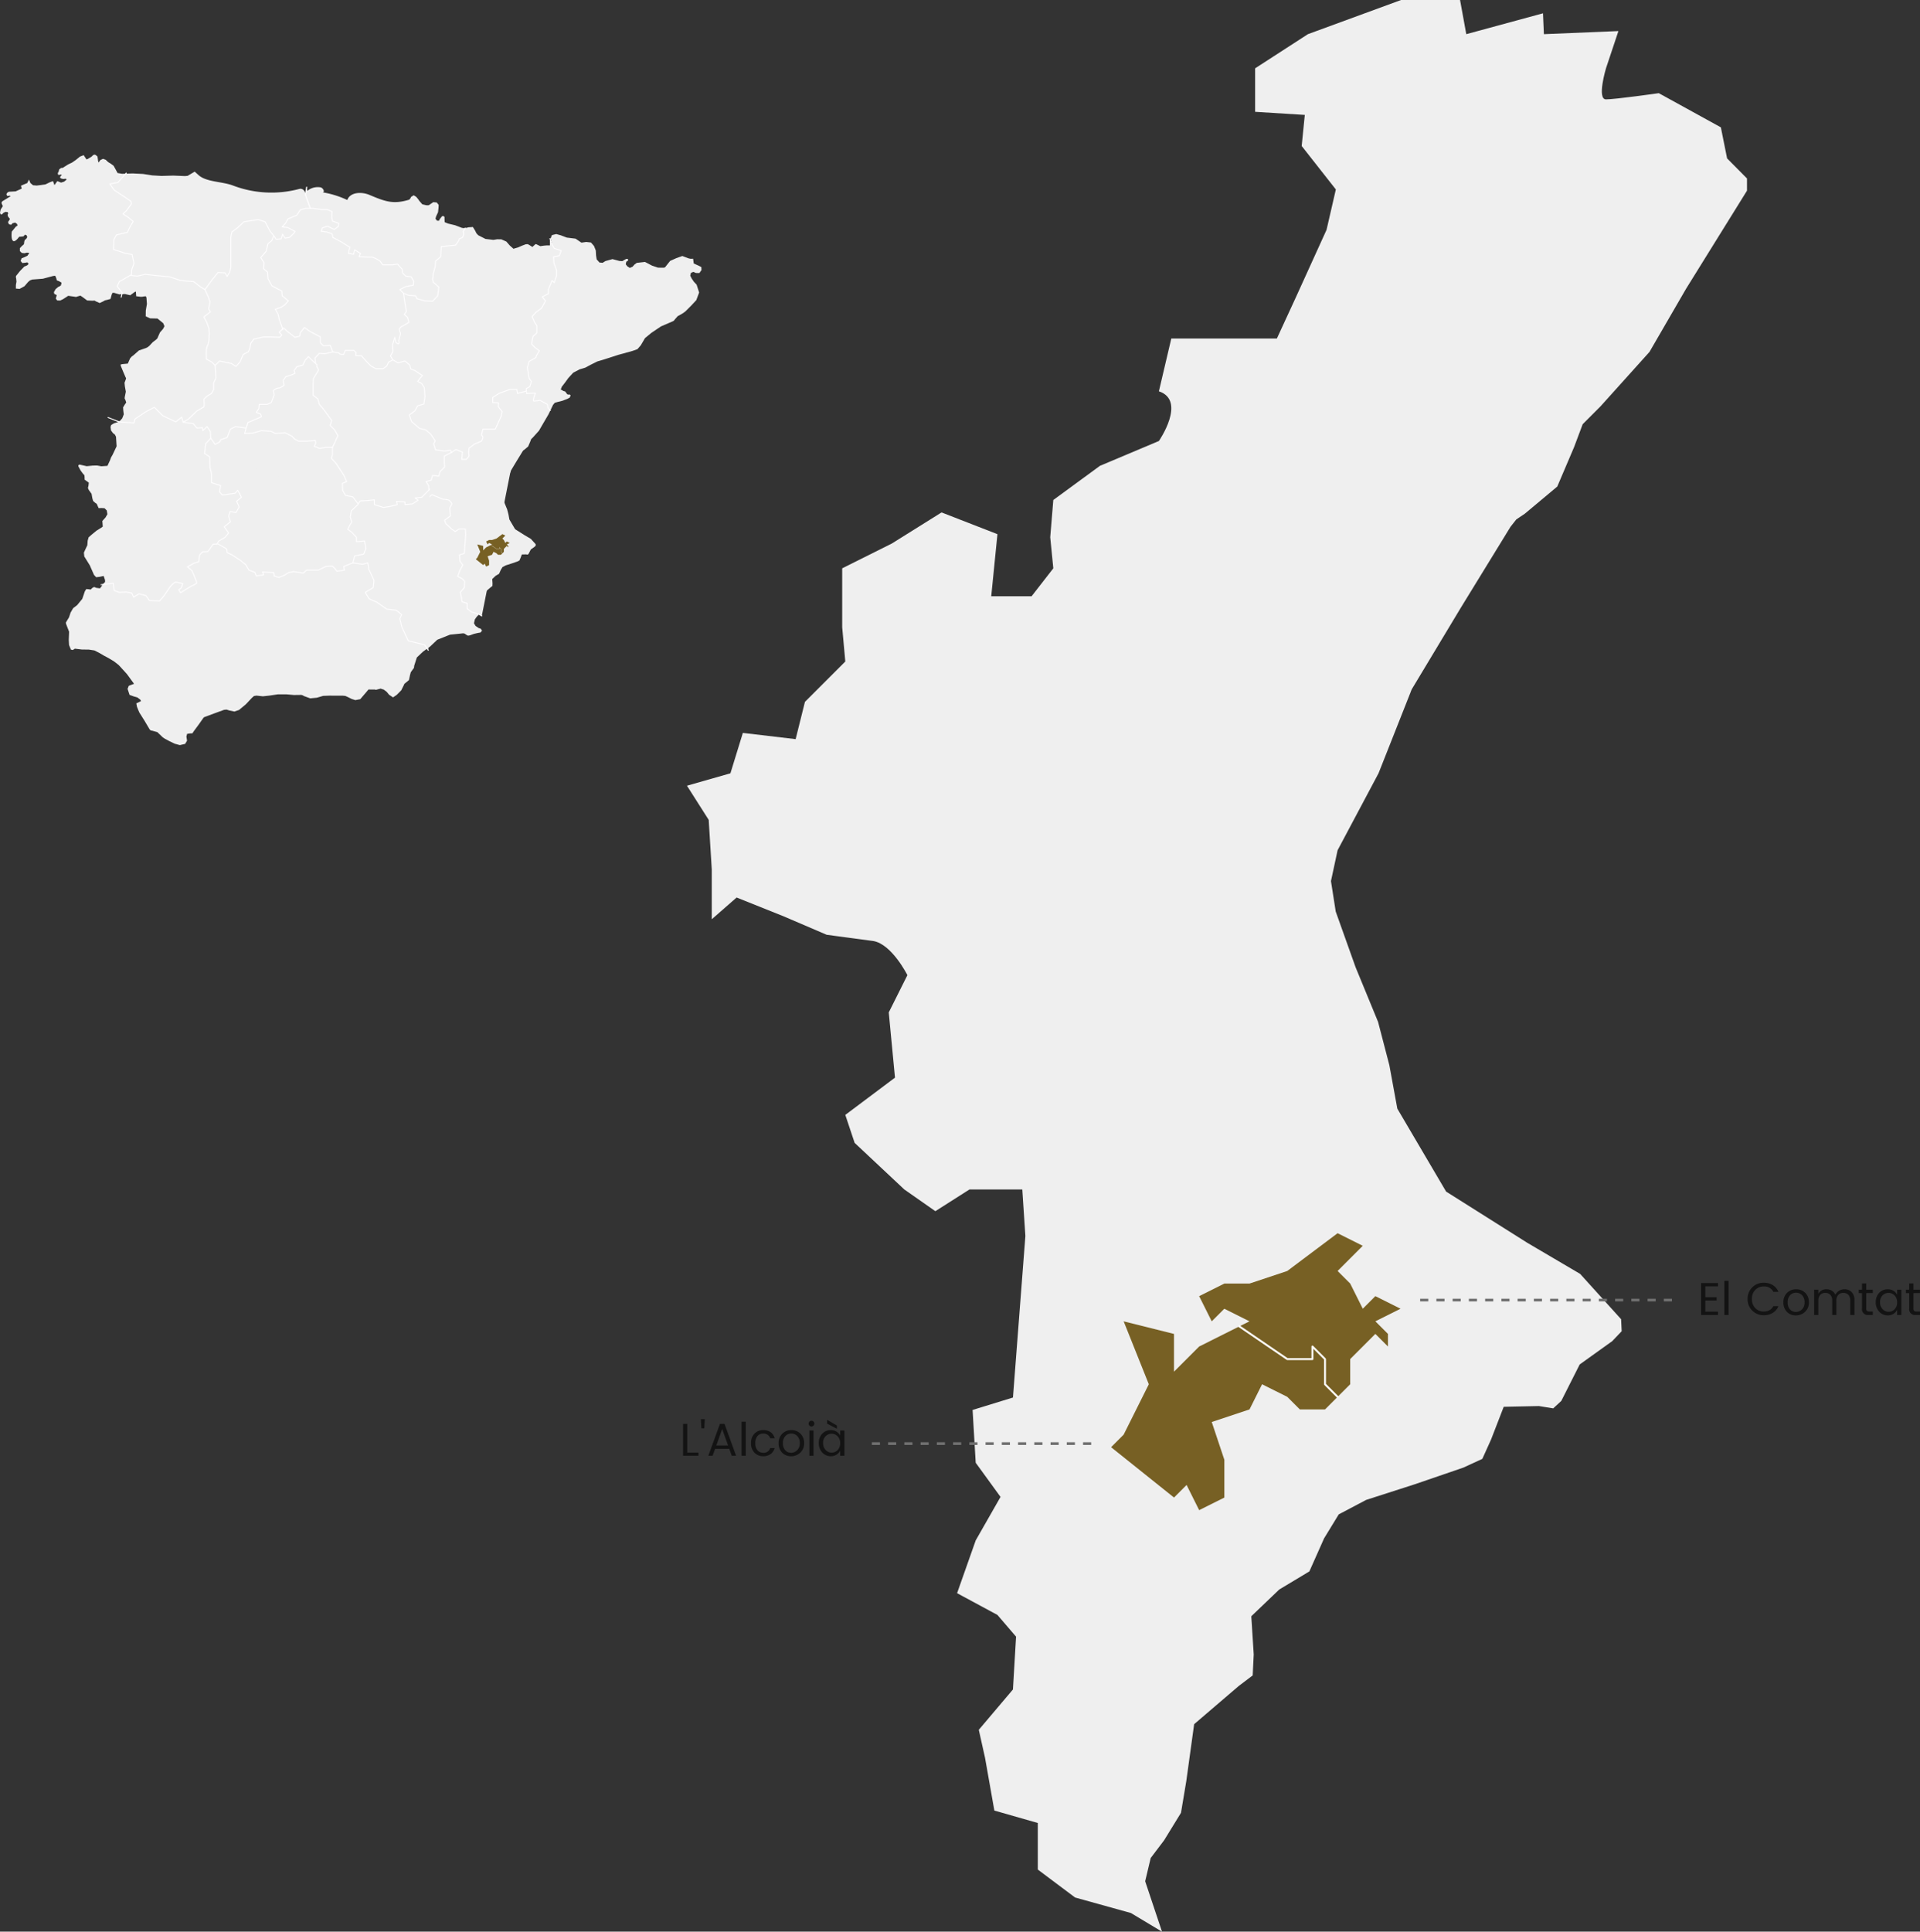 <?xml version="1.0" encoding="UTF-8"?> <svg xmlns="http://www.w3.org/2000/svg" width="709.11" height="713.242" viewBox="0 0 709.11 713.242"><rect x="0" y="0" width="709.11" height="713.242" fill="#333333" stroke="none"/><g id="mapa-comarcas" transform="translate(-1393 -9217.467)"><g id="Grupo_141" data-name="Grupo 141" transform="translate(1646.718 9217.467)"><path id="Trazado_401" data-name="Trazado 401" d="M391.492-417.209l-22.483,36.194-13.532,23.348L337.4-337.584l-6.591,6.606-3.186,8.485-6.2,14.535-11.952,10-3.16,2.128-2.155,2.724-18.363,29.907-18.075,30.034-.255.569-.208.569L255.417-202.1l-15.124,28.428-2.449,11.39,1.76,11.25,7.341,20.578,8.3,20.169,4.163,15.968,2.944,16.053,18.021,30.629,29.955,18.892,19.546,11.5L345-.517l.214,4.436-3.493,3.667-12.012,8.607L322.9,29.671l-2.978,2.737-5.273-.856-13,.274-4.678,12.086-3.227,7.147-7.012,3.225-17.874,6.13-18,5.788-10.14,5.348L235.308,80.4,229.874,92.6,218.738,99.3l-10.319,9.871.9,14.107-.382,7.729-5.153,3.908-16.469,14.1-2.9,21.006-1.961,11.725L176.215,191.9l-4.951,6.538-2.04,8.579,6.217,18.611-11.463-6.879-20.639-5.735-13.766-10.319V185.5l-16.047-4.591-3.447-19.494-2.3-10.319,12.615-14.9,1.151-19.494-6.886-8.024-14.9-8.03,6.879-19.494,9.168-16.054-9.168-12.614-1.151-19.494L120.4,28.4l4.584-59.626-1.138-17.2h-19.5L91.735-40.4l-11.47-8.023-18.343-17.2L58.475-75.951l18.35-13.758-2.3-24.085,6.886-13.753S75.674-139.01,68.8-140.161l-17.2-2.3-16.061-6.879-17.2-6.881-9.175,8.032v-18.35L8.024-184.891,0-197.5l16.048-4.584,4.591-14.911,19.494,2.3,3.433-13.76,14.91-14.909-1.144-12.615v-21.79l18.343-9.167,18.35-11.471,20.638,8.03-2.289,22.927h14.9l8.024-10.319-1.138-11.463,1.138-13.758,17.205-12.614,21.79-9.176s10.318-14.9,0-18.35l4.583-19.486h38.989l6.879-14.911,11.471-25.229,3.433-14.9-12.615-16.055,1.151-11.471-18.35-1.144v-16.055L229.331-475l34.4-12.614h21.789l2.3,12.614,28.334-7.7.329,7.7,27.524-1.144-4.59,13.758s-3.44,11.463,0,11.463,19.5-2.288,19.5-2.288l22.928,12.615,2.3,11.463,7.353,7.415v4.508" transform="translate(0 487.614)" fill="#efefef" fill-rule="evenodd"></path><path id="Trazado_402" data-name="Trazado 402" d="M200.034-171.663l-9.294-4.647-18.59,13.943-13.943,4.647h-9.294l-9.3,4.647,4.647,9.294,4.649-4.647,9.294,4.647-18.59,9.3-9.294,9.294v-13.941l-18.59-4.649,9.294,23.238-9.294,18.59L107.087-97.3l23.237,18.59,4.647-4.649,4.647,9.3,9.3-4.647V-92.657L144.265-106.6l13.943-4.647,4.647-9.294,9.3,4.647,4.647,4.647h9.294l9.3-9.294v-9.3l9.294-9.294,4.649,4.647v-4.647l-4.649-4.649,9.3-4.647-9.3-4.647-4.647,4.647-4.647-9.294-4.647-4.647Z" transform="translate(49.551 631.66)" fill="#776024" fill-rule="evenodd"></path><path id="Trazado_403" data-name="Trazado 403" d="M139.478-152.791l17.684,12.072h9.294v-4.647l4.647,4.647v9.3l4.649,4.647" transform="translate(64.539 642.543)" fill="none" stroke="#fff" stroke-linecap="round" stroke-linejoin="round" stroke-width="0.711"></path></g><g id="Grupo_140" data-name="Grupo 140" transform="translate(1393 9274.554)"><path id="Trazado_404" data-name="Trazado 404" d="M50.182-79.727l-.311.1-.2.124L48.1-78.354l-1.934-.459-2.1.129-2.1-.613-.524.17-.281.857-.34,1.277-1.28.352-.75.16-.67.384-1.3.617-1.354-.591L34.9-76.4l-.63.069-2.077-.1-1.642-1.217-.85-.57-.987.279-.615.207-.612-.1L25.2-78.15l-1.921,1.242-1.046.5-1.109-.031-.507-.676.237-.922.082-.287-.141-.211-.728-.28-.157-.7.627-1.1.974-.827.517-.226.468-.325L22.734-83l-.9-.532-.858-.328-.217-.849-.354-.835-.754.067-3.827,1.019-3.933.3-.843.326-.674.581L9.034-81.693,7.219-80.7l-1.36-.129.013-1.339.214-1.2-.115-1.2-.129-.52.108-.438,1.443-1.792,1.6-1.643.327-.134.341-.117.645-.361.2-.611-.5-.315-.652.131-1.089.119L7.62-91l.34-.986,1-.4,1.162-.544L10.832-94l-.926-.092-.862.221-1-.114-.7-.653-.007-1.1.7-.751.791-.693.136-.984.189-.6.506-.4.428-.651-.3-.7-.562-.211-.419.469-.115.122-.1.052-1.518.139c-2.544,3.474-3.063.676-2.72-1.918l1.525-1.856.55-.3-.052-.587-.778-.586-.936.239-.559.582-.774-.181-.379-.817.506-.745.215-.425-.313-.378-.388-.5-.176-.616.239-.562-.237-.482-.824-.062-.78.42-.393.454-.5.1-.3-.594.122-.718L.238-110l.251-.39.565-.877-.438-.924-.038-.494.281-.363,1.581-.962,1.492-.919-.358-.194-.346.07-.5.023-.313-.365.017-.494.325-.378.315-.228.3-.084,2.4-.139,2.246-1.019-.284-1.056,1.038-.46,1.274-.52.646-1.3.537,1.28.959.815,1.344.115,1.367-.164,1.854-.253,1.706-.822,1.105-.4.547,1.479,1.052-1.483,1.388.549,1.115-.345.922-.758-.144-.219-.232-.122-.428.074-.4.033-.721-.137-.542-.4.255-.487.444-.459-.419-.171-.451.124-.281.057-.23-.134-.1-.6.291-.437.235-.905.649-.5.708-.072.55-.372,1.37-.864,1.473-.7,1.465-1.019,1.434-1.173,1.378-.556.8,1.212.228.343.382-.079.738-.44.74-.437.65-.653.692-.134.864.681.186,1.188.044.462.2.594.641-.912.995-.464,1,.365.747.713.447.335.51.283,1.181.855.679,1.213.8,1.484,1.677.276,3.889-.124,3.865.194,3.4.525,3.4.2,4.357-.124,4.346.182.964-.1.861-.515L71.894-124l1.522,1.347c2.833,2.505,8.77,2.3,12.646,3.787a39.912,39.912,0,0,0,24.494,1.247,1.687,1.687,0,0,1,2.082,1.456c0,.03.008.06.013.089a6.13,6.13,0,0,1,5.705-2.132c.989.174,1.774,1.856.769,1.838a34.905,34.905,0,0,1,9.144,2.843c1.059-2.962,5.295-3.1,8.193-1.878,5.824,2.453,8.793,3.56,14.686,1.754l.415-.5.28-.541.955-.582.912.571.663.783.55.79,1.043,1.188,1.525.358.845-.015.661-.435,1.029-.7,1.273.122.714.889-.055,1.089-.177,1.623-.7,1.494-.25.877.55.73.732.044.345-.663.267-.338.269-.335.322-.382.475-.025.405.388-.027.566.064,1.315,1.211.5,2.638.633,2.535.969,1.2.126,1.166-.336,1.67-.107.865,1.412.428.889.676.735,2.679,1.369,2.907.341,1.439-.223L185.18-99l1.838.827,1.238,1.421,1.379,1.238,1.734-.524,1.374-.6,1.409-.536.755-.05.587.316,1.136.72.976-.9.293-.182.331.149,1.315.641,1.448-.206,1-.075,1,.005.793-.189.005-.822-.469-1.508.507-1.284,1.6-.393,1.7.467,2.2.838,2.331.288.909.114.664.442,1.5,1.031,1.759-.256,1.772.2,1.12,1.285.658,1.662.1,1.868.231,1.418,1.044,1.158,1.158.1,1.024-.639,2.607-.721,2.567.686,1.064.065.847-.5.668-.35.614.085-.035.6-.611.365-.213.942.577.755.922.6,1.038-.457.661-.76.865-.646,3.032-.348L240.8-89.3l2.216.753,2.238.01.373-.152.261-.33,1.6-2.015,2.333-1.038L252-92.846l2.306.87.755.164.924-.037.234,1.766,1.829.822.982.5.055,1.093-.777,1.1L257-86.58l-.912-.4-.875.313-.29,1.063.507,1.028.832,1.223,1.026,1.1.919,2.886-1.046,2.816-1.971,2.113-2.03,2.022-.78.585-.857.524-1.227.669-.951,1.08-.532.651-.8.369L244.1-66.844l-3.543,2.387-2.346,1.932-1.548,2.646-1.238,1.432-1.849.655-5.165,1.428-5.1,1.643-2.706.808-2.463,1.228-2,1.072-2.119.628-2.333,1.241L209.9-47.794l-1.171,1.617L207.5-44.583l-.4,1.013.979.563.683.188.393.56.246.341.34.247.618-.056.383.315-.295.8-.746.443-1.958.768-2.053.519-.813.238-.623.765-1.677,3.488-1.933,3.308-1.587,2.739-2.12,2.356-.775.775-.373,1-.728,1.705-1.4,1.174-.37.25-.253.319-2.154,3.509-2.12,3.524-.03.067-.025.067-1.389,3.51-1.774,3.335-.288,1.336.208,1.32.86,2.414L187.3.681l.489,1.873.345,1.883,2.115,3.593,3.513,2.216,2.294,1.35,1.774,1.962.025.521-.408.43-1.411,1.01-.8,1.581-.35.321-.619-.1-1.525.032-.549,1.418-.378.839-.823.378-2.1.719-2.112.679-1.188.627-.634,1.039-.638,1.43-1.307.787-1.21,1.158.105,1.655-.045.907-.6.459L179.331,31.1l-.34,2.464-.229,1.375-.733,1.191-.581.767-.239,1.006-.079,1.385-1.071,1.09-.676.952-.333,1.42.6,1.012,1.143.762.812.279.423.689-.566.687-.912.148-1.515.349-1.476.541-.736.127-.718-.4-.452-.342-.557-.134-4.885.5-4.561,1.817-.2.108-.148.133-2.466,2.331-2.637,1.9L153.945,55.4l-.958,3.007-.1.811-.536.731-.632.874-.277,1.02-.406,1.891-1.494,1.233-.207.178-.109.275L148.2,67.5l-1.631,1.651-1.406.981-1.486-1-.853-1.049-1.082-.82-1.152-.379-1.15.29-.542.161-.535-.115-2.259-.006-1.514,1.778-1.529,1.789-1.821.358-1.415-.455-1.306-.662-.981-.437-1.026-.1-2.373.016-2.372-.024-2.417.087-2.331.682-2.442.233-2.325-.844-.492-.307-.529-.116-2.708.034-2.627-.239L102.636,69l-3.219.475-2.326.253-2.346-.257-.929.143-.749.646-2.256,2.4-2.537,2.113-1.708.579-1.858-.39-1.014-.331-.927.086-3.655,1.333L75.475,77.4l-.195.117-.135.151-1.779,2.519-1.83,2.479-.47.727-.924.05-1.036.148-.262,1.01L69.08,86.1l-.707,1.2-1.963.451L64.5,87.218l-1.868-.892-1.814-.979-.712-.476-.616-.594L58.1,82.951l-1.841-.513-.6-.113-.385-.368L53.406,78.8l-1.949-3.1-.451-1.055-.42-1.065-.242-1.253,1.187-.561.553-.255-.292-.572-1.063-.8-1.318-.367L47.847,69.2l-.73-2.219.448-1.136,1.16-.438.4-.152.385-.137L46.866,61.5l-3.015-3.309-1.8-1.4-1.96-1.174-1.7-.9-1.668-.982L34.9,52.8l-2.069-.319L30.24,52.45l-2.583-.312-.756.5-.711-.148L25.5,50.784,25.4,48.913l.119-3.027-1.091-2.822-.12-.486.221-.43.953-1.563.58-1.747.945-1.636,1.5-1.155,1.882-2.295.941-2.77.524-.856.873.067.776.123.591-.594.693-.37.793.338,1.346.181.77-1.03.183-.511L38.311,28l.487-.473-.006-.719-.511-1.518-1.562.334-1.207.13-.8-.868-1.555-3.527-2.025-3.268-.153-1.407.578-1.266.7-1.483.126-1.712.353-1.212,1.077-.941,1.823-1.5,2-1.248.3-.24-.006-.311-.131-1.784,1.183-1.306.682-1.2L39.43,1.1,38.622.285,37.539.209,36.434.248l-.45-.993-.247-.59L35.2-1.684,34.4-2.393l-.293-1-.291-1.653-1-1.368-.346-.779.208-.844L32.8-9.153l-.868-.634-.664-.476-.021-.845-.067-.776-.528-.581-.9-1.207-.7-1.314-.153-.322L29-15.635l.341-.206.419.086,2.249.516,2.336-.232,1.522-.02,1.57.281,2.245-.162.939-2.023L41-18.451l.57-.981,1.5-3.158-.223-3.516L42.44-26.9l-.726-.571L41-28.454l-.176-1.256.235-.736.766-.476.459-.218.479-.129,1.36-.533,1.022-1.112.57-1.463-.178-1.478-.071-1.115.6-.986.556-.8-.309-.937-.283-.549.046-.526.4-1.974-.356-1.975-.13-1.326.488-1.293.085-.415-.213-.376-.864-2.022-.84-2.041-.123-.561.637-.177,2.042-.191.861-1.953.58-.644.635-.462,2.039-1.8,2.567-.877.692-.356.616-.5,1.149-1.256L57.7-62.021l.428-.424.258-.628.688-1.558L60.2-65.9l.543-1.015-.466-1.119-2.114-1.73-2.739-.072-1.609-.745.029-2.149.417-2.406-.177-2.347-.2-.475-.584.009-.63.12-.64.048L50.3-78Z" transform="translate(0 130.288)" fill="#efefef"></path><path id="Trazado_405" data-name="Trazado 405" stroke="#fefdfe" d="M30.3-126.23l-3.094,3.5-2.96.539,1.615,2.288,3.9,2.555,2.287,1.615.134.941L30.3-112.237l-1.211,1.076,2.152,1.479,1.615,1.346-1.211,2.017-.942,2.018-4.035.942-.942,1.749L25.6-97.979l4.17,1.346,2.691.539.672,3.228-.806,2.286L32.188-88.7,29.9-87.352,27.749-86.14l-.806,1.749,1.883,2.421-.4,1.615" fill="#efefef" transform="translate(16.334 133.021)" stroke-linecap="round" stroke-linejoin="round" stroke-width="0.352" fill-rule="evenodd"></path><path id="Trazado_406" data-name="Trazado 406" stroke="#fefdfe" d="M28.833-93.678l2.421.268,2.959-.671,3.364.4,5.65.537L47.263-91.8l2.825.269,2.018.134,2.556,2.018,1.614.941,2.556-3.5,2.287-2.823,2.556.134.807,1.346.942-1.615.4-1.613v-11.168l.4-2.017,2.152-1.615,2.287-2.152,5.247-.807,2.556.807,1.884,3.5,1.614,2.018.538.941,1.884-.134.539-1.749.941,1.479,1.614-.269s2.421-2.151,2.018-2.286-2.556-1.346-2.556-1.346l-2.153-.269,1.211-1.344.942-1.615,3.228-1.346,1.346-2.018,2.018-.537H96.1l2.959.4h2.287l1.884.807-.134,1.883.269,1.615,2.287.808-.135,1.21-1.48,1.076-2.556-1.212-1.883.673-.4,1.212,2.152.269a7.364,7.364,0,0,0,1.614.539c.4,0,.539,1.478.539,1.478l3.094,1.615,3.228,2.018-.4,1.346-.135.942,1.883.268.4-1.613,2.152,1.346-.538,1.21,4.3.134c.942-.268,3.5,1.481,3.5,1.481l.942,1.344h3.5l2.018-.268,1.614,1.883.269,1.479,1.076,1.076,2.018.269.942,1.615-.134,1.479-2.826.539-2.153,1.074,1.346,1.346,2.018.807,2.421.134.539,1.076,2.825.807,2.96.135,1.883-2.019.4-3.228-2.018-1.749-.268-1.076.268-2.288.673-2.422.135-2.017,1.883-1.615.269-3.767,5.247-.537,1.076-1.479.4-.942c2.154-.269,1.346-2.556,1.346-2.556l.808-1.347" fill="#efefef" transform="translate(19.421 138.274)" stroke-linecap="round" stroke-linejoin="round" stroke-width="0.352" fill-rule="evenodd"></path><path id="Trazado_407" data-name="Trazado 407" stroke="#fefdfe" d="M124.875-111.76l.941,2.556.673,1.076,2.556.807-.671,1.884-2.152.4.134,2.288.941,2.556v2.152l-.807,2.556-.807-.807-1.346,3.228v1.614l-2.286,1.211,1.21,1.479-1.479,2.691-2.018,1.48-1.479,1.614.942,2.153.807,1.211v2.691l-1.346,1.211-.4,1.615-.136,1.345,1.212,1.211,1.615,1.211L119.9-68.577l-.269.807-2.422,1.345-.674,2.287.674,4.036.807,1.076-.537,1.883-1.346.808.134,1.749,3.23-.134-.539,1.614s-.4,1.345,0,1.345,2.288-.269,2.288-.269l2.689,1.48.269,1.345.862.87" fill="#efefef" transform="translate(78.22 142.768)" stroke-linecap="round" stroke-linejoin="round" stroke-width="0.352" fill-rule="evenodd"></path><path id="Trazado_408" data-name="Trazado 408" stroke="#fefdfe" d="M131.116-77.9l-3.324.9-.269-1.48h-2.557L120.931-77l-2.288,1.48v1.883l2.152.134-.134,1.346,1.479,1.883-.4,1.749-1.346,2.96-.807,1.749h-4.574l-.537,2.286c1.21.4,0,2.153,0,2.153L111.917-58.3l-2.018,1.48-.134,1.614.134,1.345-.942,1.211h-1.747l.268-2.69-2.422-.942L102.9-54.938l-2.152,1.076v2.556l.134,1.48-1.749,1.749-.4,1.614-2.287-.269-.539,1.749-1.883.538.941,1.479.134,2.154v2.153l1.076-.942,2.018.807,1.884.807,2.018.269c.806.135,1.48,1.48,1.48,1.48l-.808,1.613.269,2.825-2.153,1.614.4,1.211,2.152,2.018,1.346.941,1.479-.941h2.288l.134,2.018-.539,7-1.749.538.136,2.287,1.074,1.48-1.074,1.884-.808,2.287,1.749.942.808.941L108.15-5.3,106.67-3.549l.269,1.211.4,2.287,1.883.539V2.5l1.615,1.211,2.422.673,1.346.807" fill="#efefef" transform="translate(63.331 165.183)" stroke-linecap="round" stroke-linejoin="round" stroke-width="0.352" fill-rule="evenodd"></path><path id="Trazado_409" data-name="Trazado 409" stroke="#fefdfe" d="M106.473,3.006,105.128.988,99.074-.492,96.652-5.738,95.98-8.7l.673-1.479-2.018-1.614-3.5-.4L87.5-14.752,84.68-15.963,83.2-18.385l2.96-1.748.269-2.691L84.544-26.86l-.4-2.421-1.884.538-3.632-.538.673-2.556,3.363-.674.806-2.152-.537-2.691-2.961.269V-38.7l-1.749-1.883-1.479-1.076.807-1.614.672-1.076-.539-1.883.405-2.287L80.509-50.8l.807-1.346,2.826-.135,2.421-.269V-50.8l3.363,1.076,2.556-.4,2.556-.672-.269-1.211,3.094.268v.943l2.825-.269,2.018-1.345-1.076-.808,2.421-.269,2.96-2.961" fill="#efefef" transform="translate(51.69 180.018)" stroke-linecap="round" stroke-linejoin="round" stroke-width="0.352" fill-rule="evenodd"></path><path id="Trazado_410" data-name="Trazado 410" stroke="#fefdfe" d="M116.161-27.063l-1.909-2.528-2.69-.538-1.077-1.883-.134-2.556,1.614-.673-1.076-2.421-2.825-4.3-1.749-1.884.4-1.346v-2.691l.672-1.346,1.346-2.959-1.211-2.153-1.615-1.614.539-1.883-2.96-4.035-1.614-1.884-.538-2.018-1.749-1.346v-4.171l.134-2.018,1.883-3.094-1.076-2.287-.269-2.153,1.614-1.748,2.152.134,2.826-.673-.942-2.421-2.556.134L102.279-86.5v-2.152L98.243-90.8l-1.883-1.345L94.88-90.263l-.269,1.345-1.749.4-3.094-2.421-1.076-1.076L87.078-90.4l.941,1.076-.807.807-3.5-.134H81.292l-3.632.807-1.076,1.48-.4,2.018-.538,1.211-1.883.942-1.211,2.825-1.481,1.614-1.614-1.076-4.439-.941L63.4-78.156l.134,2.287.135,2.421L62.862-71.7v2.421l-.807,1.48-1.614.941L59.23-65.644l.134,1.749L59.23-62.82l-2.556,1.48-3.228,3.094-1.883,1.076-.538-1.883L48.871-57.3l-4.843-2.287-3.094-3.094L37.84-61.07,33.8-58.38l-.4,1.48-5.515-.4-4.035-1.614" fill="#efefef" transform="translate(16.064 155.978)" stroke-linecap="round" stroke-linejoin="round" stroke-width="0.352" fill-rule="evenodd"></path><path id="Trazado_411" data-name="Trazado 411" stroke="#fefdfe" d="M22.3-29.334l4.475-.535.4,2.691,1.883.672,2.556-.134,2.019.4.672,1.48,2.018-1.211,2.556.672,1.211,1.749,3.767.269,1.076-1.211c.538-.539,2.825-4.036,2.825-4.036s1.614-1.883,2.287-1.748,2.421.538,2.421.538l-.538,1.614-.941.673.672,1.076,3.9-2.422a7.492,7.492,0,0,0,2.018-1.076c.269-.4-1.749-4.709-1.749-4.709l-1.614-1.345,2.421-1.346,1.749-.538.269-2.421,1.076-1.211,2.018-.135,1.211-1.614.672-1.076,1.883-.134,3.229,1.883.134,1.346,1.749.806,3.094,2.018,2.018,1.615,1.211,2.018,2.153.808.538,1.344,2.691-.4-.4-1.076,4.17.268.135,1.211,1.748.539L90-32.829l1.48-.942,1.884-.4L97-33.636l1.211-1.076h4.3l2.825-1.346,2.422-.134,1.076,1.076.537.807,2.825-.4-.268-1.346,3.363-1.345" fill="#efefef" transform="translate(15.021 188.14)" stroke-linecap="round" stroke-linejoin="round" stroke-width="0.352" fill-rule="evenodd"></path><path id="Trazado_412" data-name="Trazado 412" stroke="#fefdfe" d="M40.409-71.246l3.767.538,1.345,1.615,2.018-.135.135,1.076,1.614-1.48L50.5-67.749l.135,2.421L48.749-63.31l-.4,3.633,1.883,1.211.135,4.036.538,2.153v3.363l3.363,1.076-.4,2.287,1.076,1.211,4.708-.673.941-1.076.539.941.807,1.615-1.749,1.479.942,2.153-1.211,2.018-2.152-.4-.538,1.749.673,2.018L55.61-32.637l1.615,2.287-1.346,1.613L53.592-27.39l-.8,1.253" fill="#efefef" transform="translate(27.217 170.056)" stroke-linecap="round" stroke-linejoin="round" stroke-width="0.352" fill-rule="evenodd"></path><path id="Trazado_413" data-name="Trazado 413" stroke="#fefdfe" d="M62.306-112.328l-.74,1.757-1.345,1.076-.673,2.825-2.018,2.288,1.211,1.883-.135,2.286L60.086-99l.135,2.422L61.7-93.889l3.633,1.883.134,1.749,2.287,1.884-1.48,1.614-1.345.808-2.018.672L63.987-83.4l.4,1.883.672,1.884.673,1.883" fill="#efefef" transform="translate(38.75 142.385)" stroke-linecap="round" stroke-linejoin="round" stroke-width="0.352" fill-rule="evenodd"></path><path id="Trazado_414" data-name="Trazado 414" stroke="#fefdfe" d="M45.394-100.507l1.345,2.961.539,1.614-.539,2.556.673,1.076L44.99-90.416,46.066-88.4l.808,2.287.134,2.018-.134,2.287L46.6-80.461a7.909,7.909,0,0,0-.673,2.018,31.548,31.548,0,0,0,0,3.632l2.018,1.076,1.211,1.21" fill="#efefef" transform="translate(30.303 150.347)" stroke-linecap="round" stroke-linejoin="round" stroke-width="0.352" fill-rule="evenodd"></path><path id="Trazado_415" data-name="Trazado 415" stroke="#fefdfe" d="M90.99-99.7l.538,3.633.539,3.094L91.259-91.9l1.21,1.076.539,1.883-2.556,1.48c-.4,0-1.076,1.076-1.076,1.076l.539,1.614-.673,2.556S89.645-81,88.972-81l-.807-.539-.4-1.883-.807,2.691.135,2.556-.942,1.614.942,1.48,1.883,1.076,2.556-.673,1.749,1.48.4,1.48,1.48.538L97.986-69.3l-.941,1.076-.808,1.076,1.48.808.941,1.48.269,3.228-.4,2.826-2.287.672L95.16-56.25l-2.017,1.48.806,2.421,2.96,2.556,2.287.538,1.883,1.614,1.614,2.422-.539,1.076.674,2.287,3.363.4,2.153-.269.4.941" fill="#efefef" transform="translate(58.025 150.889)" stroke-linecap="round" stroke-linejoin="round" stroke-width="0.352" fill-rule="evenodd"></path><path id="Trazado_416" data-name="Trazado 416" stroke="#fefdfe" d="M73.447-86.544l2.287.4c0,.673,1.748.539,1.748.539l.539-1.48h3.228l.807.807L81.921-85.2l2.154.134,2.018,2.287,1.48,1.48,1.748.941h2.691l1.346-.941.672-1.48,1.615-.807" fill="#efefef" transform="translate(49.47 159.389)" stroke-linecap="round" stroke-linejoin="round" stroke-width="0.352" fill-rule="evenodd"></path><path id="Trazado_417" data-name="Trazado 417" stroke="#fefdfe" d="M46.518-65.977l1.614,2.287,1.749-.941.269-.808,2.421-.806,1.211-3.094,1.883-.942,3.9.539-.538,2.018,2.96-.134,3.228-.942,3.632.269,1.48.807,3.633-.269,2.421,1.211,1.076,1.076,1.48.807H81.9l3.228-.269.134,1.076-.538,1.076,2.018.807,2.153-.4H91.45" fill="#efefef" transform="translate(31.332 170.705)" stroke-linecap="round" stroke-linejoin="round" stroke-width="0.352" fill-rule="evenodd"></path><path id="Trazado_418" data-name="Trazado 418" stroke="#fefdfe" d="M80.548-82.622,78.4-84.639,77.32-85.716l-1.211,1.345L75.3-82.622l-2.287.672L72.073-80.6l.268,1.076a21.376,21.376,0,0,1-3.363,1.211l-.941,1.346.135.941.134.942-1.614.941A3.144,3.144,0,0,0,64.4-73.2l.269,1.615L63.6-68.765l-1.479.673h-2.96l-.134,1.48-.942,1.479,1.615.673.268.942-2.825,1.21-2.153.941-.673,2.019" fill="#efefef" transform="translate(36.584 160.31)" stroke-linecap="round" stroke-linejoin="round" stroke-width="0.352" fill-rule="evenodd"></path><path id="Trazado_419" data-name="Trazado 419" stroke="#fefdfe" d="M69.147-115.424,67.4-120.336l.465-2.763" fill="#efefef" transform="translate(45.399 135.13)" stroke-linecap="round" stroke-linejoin="round" stroke-width="0.404" fill-rule="evenodd"></path><path id="Trazado_420" data-name="Trazado 420" d="M115.909-46.015l-1.089-.545-2.181,1.636L111-44.38h-1.089l-1.091.545.546,1.09.546-.545,1.089.545-2.181,1.09-1.089,1.09V-42.2l-2.182-.545,1.091,2.726-1.091,2.181-.544.545,2.726,2.181.544-.545.546,1.09,1.091-.545v-1.636l-.546-1.636L111-38.927l.546-1.09,1.091.545.546.545h1.089l1.091-1.09v-1.09l1.089-1.09.546.545V-42.2l-.546-.545,1.091-.545-1.091-.545-.546.545-.544-1.09-.546-.545Z" transform="translate(70.727 186.683)" fill="#776024" fill-rule="evenodd"></path><path id="Trazado_421" data-name="Trazado 421" d="M108.327-44.149l2.075,1.416h1.09v-.545l.546.545v1.09l.546.545" transform="translate(72.964 188.307)" fill="none" stroke="#fff" stroke-linecap="round" stroke-linejoin="round" stroke-width="0.073"></path></g><path id="Trazado_422" data-name="Trazado 422" d="M1.275-11.781H2.822V-1.19H6.953V0H1.275Zm6.766,1.632-.2-3.383H9.316l-.2,3.383ZM19.261,0l-.918-2.584H13.107L12.189,0H10.608l4.284-11.781h1.7L20.859,0ZM13.549-3.808H17.9L15.725-9.894ZM22.882,0V-12.58h1.547V0Zm8.007.153a4.3,4.3,0,0,1-3.264-1.326,4.867,4.867,0,0,1-1.258-3.493A4.867,4.867,0,0,1,27.625-8.16a4.3,4.3,0,0,1,3.264-1.326,4.515,4.515,0,0,1,2.746.782,4.1,4.1,0,0,1,1.487,2.227H33.456a2.439,2.439,0,0,0-.935-1.275,2.8,2.8,0,0,0-1.632-.459,2.692,2.692,0,0,0-2.133.926,3.86,3.86,0,0,0-.808,2.618,3.86,3.86,0,0,0,.808,2.618,2.692,2.692,0,0,0,2.133.927,2.431,2.431,0,0,0,2.567-1.734h1.666a4.232,4.232,0,0,1-1.5,2.193A4.4,4.4,0,0,1,30.889.153ZM41.157-1.122a3.131,3.131,0,0,0,2.269-.944,3.491,3.491,0,0,0,.96-2.61,3.554,3.554,0,0,0-.918-2.6,3.015,3.015,0,0,0-2.235-.935,2.906,2.906,0,0,0-2.2.935,3.648,3.648,0,0,0-.884,2.61A3.739,3.739,0,0,0,39-2.057,2.79,2.79,0,0,0,41.157-1.122Zm-3.307-.051a4.8,4.8,0,0,1-1.284-3.485A4.708,4.708,0,0,1,37.91-8.152a4.581,4.581,0,0,1,3.366-1.334,4.581,4.581,0,0,1,3.366,1.334,4.7,4.7,0,0,1,1.343,3.485,4.591,4.591,0,0,1-1.4,3.485A4.784,4.784,0,0,1,41.157.153,4.4,4.4,0,0,1,37.851-1.173Zm11.6-9.962a1.017,1.017,0,0,1-.748.306.99.99,0,0,1-.739-.306,1.032,1.032,0,0,1-.3-.748,1.017,1.017,0,0,1,.306-.748,1.008,1.008,0,0,1,.739-.306,1.007,1.007,0,0,1,.74.306,1.017,1.017,0,0,1,.306.748A1.017,1.017,0,0,1,49.453-11.135ZM47.923,0V-9.333H49.47V0Zm6.545-11.883v-1.428l3.621,2.142v1.19Zm3.9,9.758A3.477,3.477,0,0,0,59.3-4.658a3.477,3.477,0,0,0-.927-2.533,3,3,0,0,0-2.227-.952,3.051,3.051,0,0,0-2.227.918,3.359,3.359,0,0,0-.927,2.5,3.578,3.578,0,0,0,.935,2.567,2.965,2.965,0,0,0,2.227.986A2.987,2.987,0,0,0,58.37-2.125ZM55.862.153a4.166,4.166,0,0,1-3.179-1.369,4.934,4.934,0,0,1-1.275-3.5,4.771,4.771,0,0,1,1.267-3.451,4.235,4.235,0,0,1,3.188-1.318,3.83,3.83,0,0,1,2.083.561A3.678,3.678,0,0,1,59.3-7.463v-1.87H60.86V0H59.3V-1.9A3.707,3.707,0,0,1,57.945-.417,3.787,3.787,0,0,1,55.862.153Z" transform="translate(1644 9755)" fill="#131313"></path><path id="Trazado_423" data-name="Trazado 423" d="M7.514-11.781v1.224H2.822v4.012H7v1.207H2.822v4.114H7.514V0H1.275V-11.781ZM9.86,0V-12.58h1.547V0ZM24.446.1a5.86,5.86,0,0,1-4.267-1.7,5.779,5.779,0,0,1-1.734-4.31,5.752,5.752,0,0,1,1.734-4.3A5.875,5.875,0,0,1,24.446-11.9a6.208,6.208,0,0,1,3.272.867,5.137,5.137,0,0,1,2.117,2.5h-1.87a3.668,3.668,0,0,0-3.519-1.989,4.265,4.265,0,0,0-3.171,1.266A4.573,4.573,0,0,0,20.026-5.9a4.6,4.6,0,0,0,1.25,3.366,4.251,4.251,0,0,0,3.171,1.275,4.177,4.177,0,0,0,2.091-.519,3.582,3.582,0,0,0,1.428-1.487h1.87a5.137,5.137,0,0,1-2.117,2.5A6.208,6.208,0,0,1,24.446.1Zm11.8-1.224a3.131,3.131,0,0,0,2.269-.944,3.491,3.491,0,0,0,.96-2.61,3.554,3.554,0,0,0-.918-2.6,3.015,3.015,0,0,0-2.235-.935,2.906,2.906,0,0,0-2.2.935,3.648,3.648,0,0,0-.884,2.61,3.739,3.739,0,0,0,.85,2.609A2.79,2.79,0,0,0,36.244-1.122Zm-3.307-.051a4.8,4.8,0,0,1-1.283-3.485A4.708,4.708,0,0,1,33-8.152a4.581,4.581,0,0,1,3.366-1.334,4.581,4.581,0,0,1,3.366,1.334,4.7,4.7,0,0,1,1.343,3.485,4.591,4.591,0,0,1-1.4,3.485A4.784,4.784,0,0,1,36.244.153,4.4,4.4,0,0,1,32.938-1.173Zm11.619-8.16V-7.82A3.245,3.245,0,0,1,47.6-9.486a3.7,3.7,0,0,1,1.938.518,3.246,3.246,0,0,1,1.309,1.5,3.816,3.816,0,0,1,1.386-1.488,3.751,3.751,0,0,1,2-.535,3.564,3.564,0,0,1,2.618,1.028,3.948,3.948,0,0,1,1.037,2.933V0h-1.53V-5.27a3.013,3.013,0,0,0-.688-2.142,2.456,2.456,0,0,0-1.878-.731,2.456,2.456,0,0,0-1.879.731,3.013,3.013,0,0,0-.688,2.142V0h-1.53V-5.27a3.038,3.038,0,0,0-.68-2.142,2.44,2.44,0,0,0-1.879-.731,2.467,2.467,0,0,0-1.887.731,3.013,3.013,0,0,0-.689,2.142V0H43.01V-9.333ZM63.41-1.258h1.275V0H63.121A2.134,2.134,0,0,1,60.69-2.4V-8.075H59.483V-9.333H60.69v-2.312h1.564v2.312h2.414v1.258H62.254V-2.4a1.23,1.23,0,0,0,.255.884A1.259,1.259,0,0,0,63.41-1.258Zm9.324-.867a3.477,3.477,0,0,0,.927-2.533,3.477,3.477,0,0,0-.927-2.533,3,3,0,0,0-2.227-.952,3.051,3.051,0,0,0-2.227.918,3.359,3.359,0,0,0-.926,2.5,3.578,3.578,0,0,0,.935,2.567,2.965,2.965,0,0,0,2.227.986A2.987,2.987,0,0,0,72.734-2.125ZM70.227.153a4.166,4.166,0,0,1-3.179-1.369,4.934,4.934,0,0,1-1.275-3.5,4.771,4.771,0,0,1,1.266-3.451,4.236,4.236,0,0,1,3.188-1.318,3.83,3.83,0,0,1,2.082.561,3.678,3.678,0,0,1,1.352,1.462v-1.87h1.564V0H73.661V-1.9A3.707,3.707,0,0,1,72.31-.417,3.787,3.787,0,0,1,70.227.153ZM80.835-1.258H82.11V0H80.546a2.134,2.134,0,0,1-2.431-2.4V-8.075H76.908V-9.333h1.207v-2.312h1.564v2.312h2.414v1.258H79.679V-2.4a1.23,1.23,0,0,0,.255.884A1.259,1.259,0,0,0,80.835-1.258Z" transform="translate(2020 9703)" fill="#131313"></path><line id="Línea_84" data-name="Línea 84" x2="93" transform="translate(1917.5 9697.5)" fill="none" stroke="#707070" stroke-width="1" stroke-dasharray="3"></line><line id="Línea_85" data-name="Línea 85" x2="81.5" transform="translate(1715 9750.5)" fill="none" stroke="#707070" stroke-width="1" stroke-dasharray="3"></line></g></svg> 
